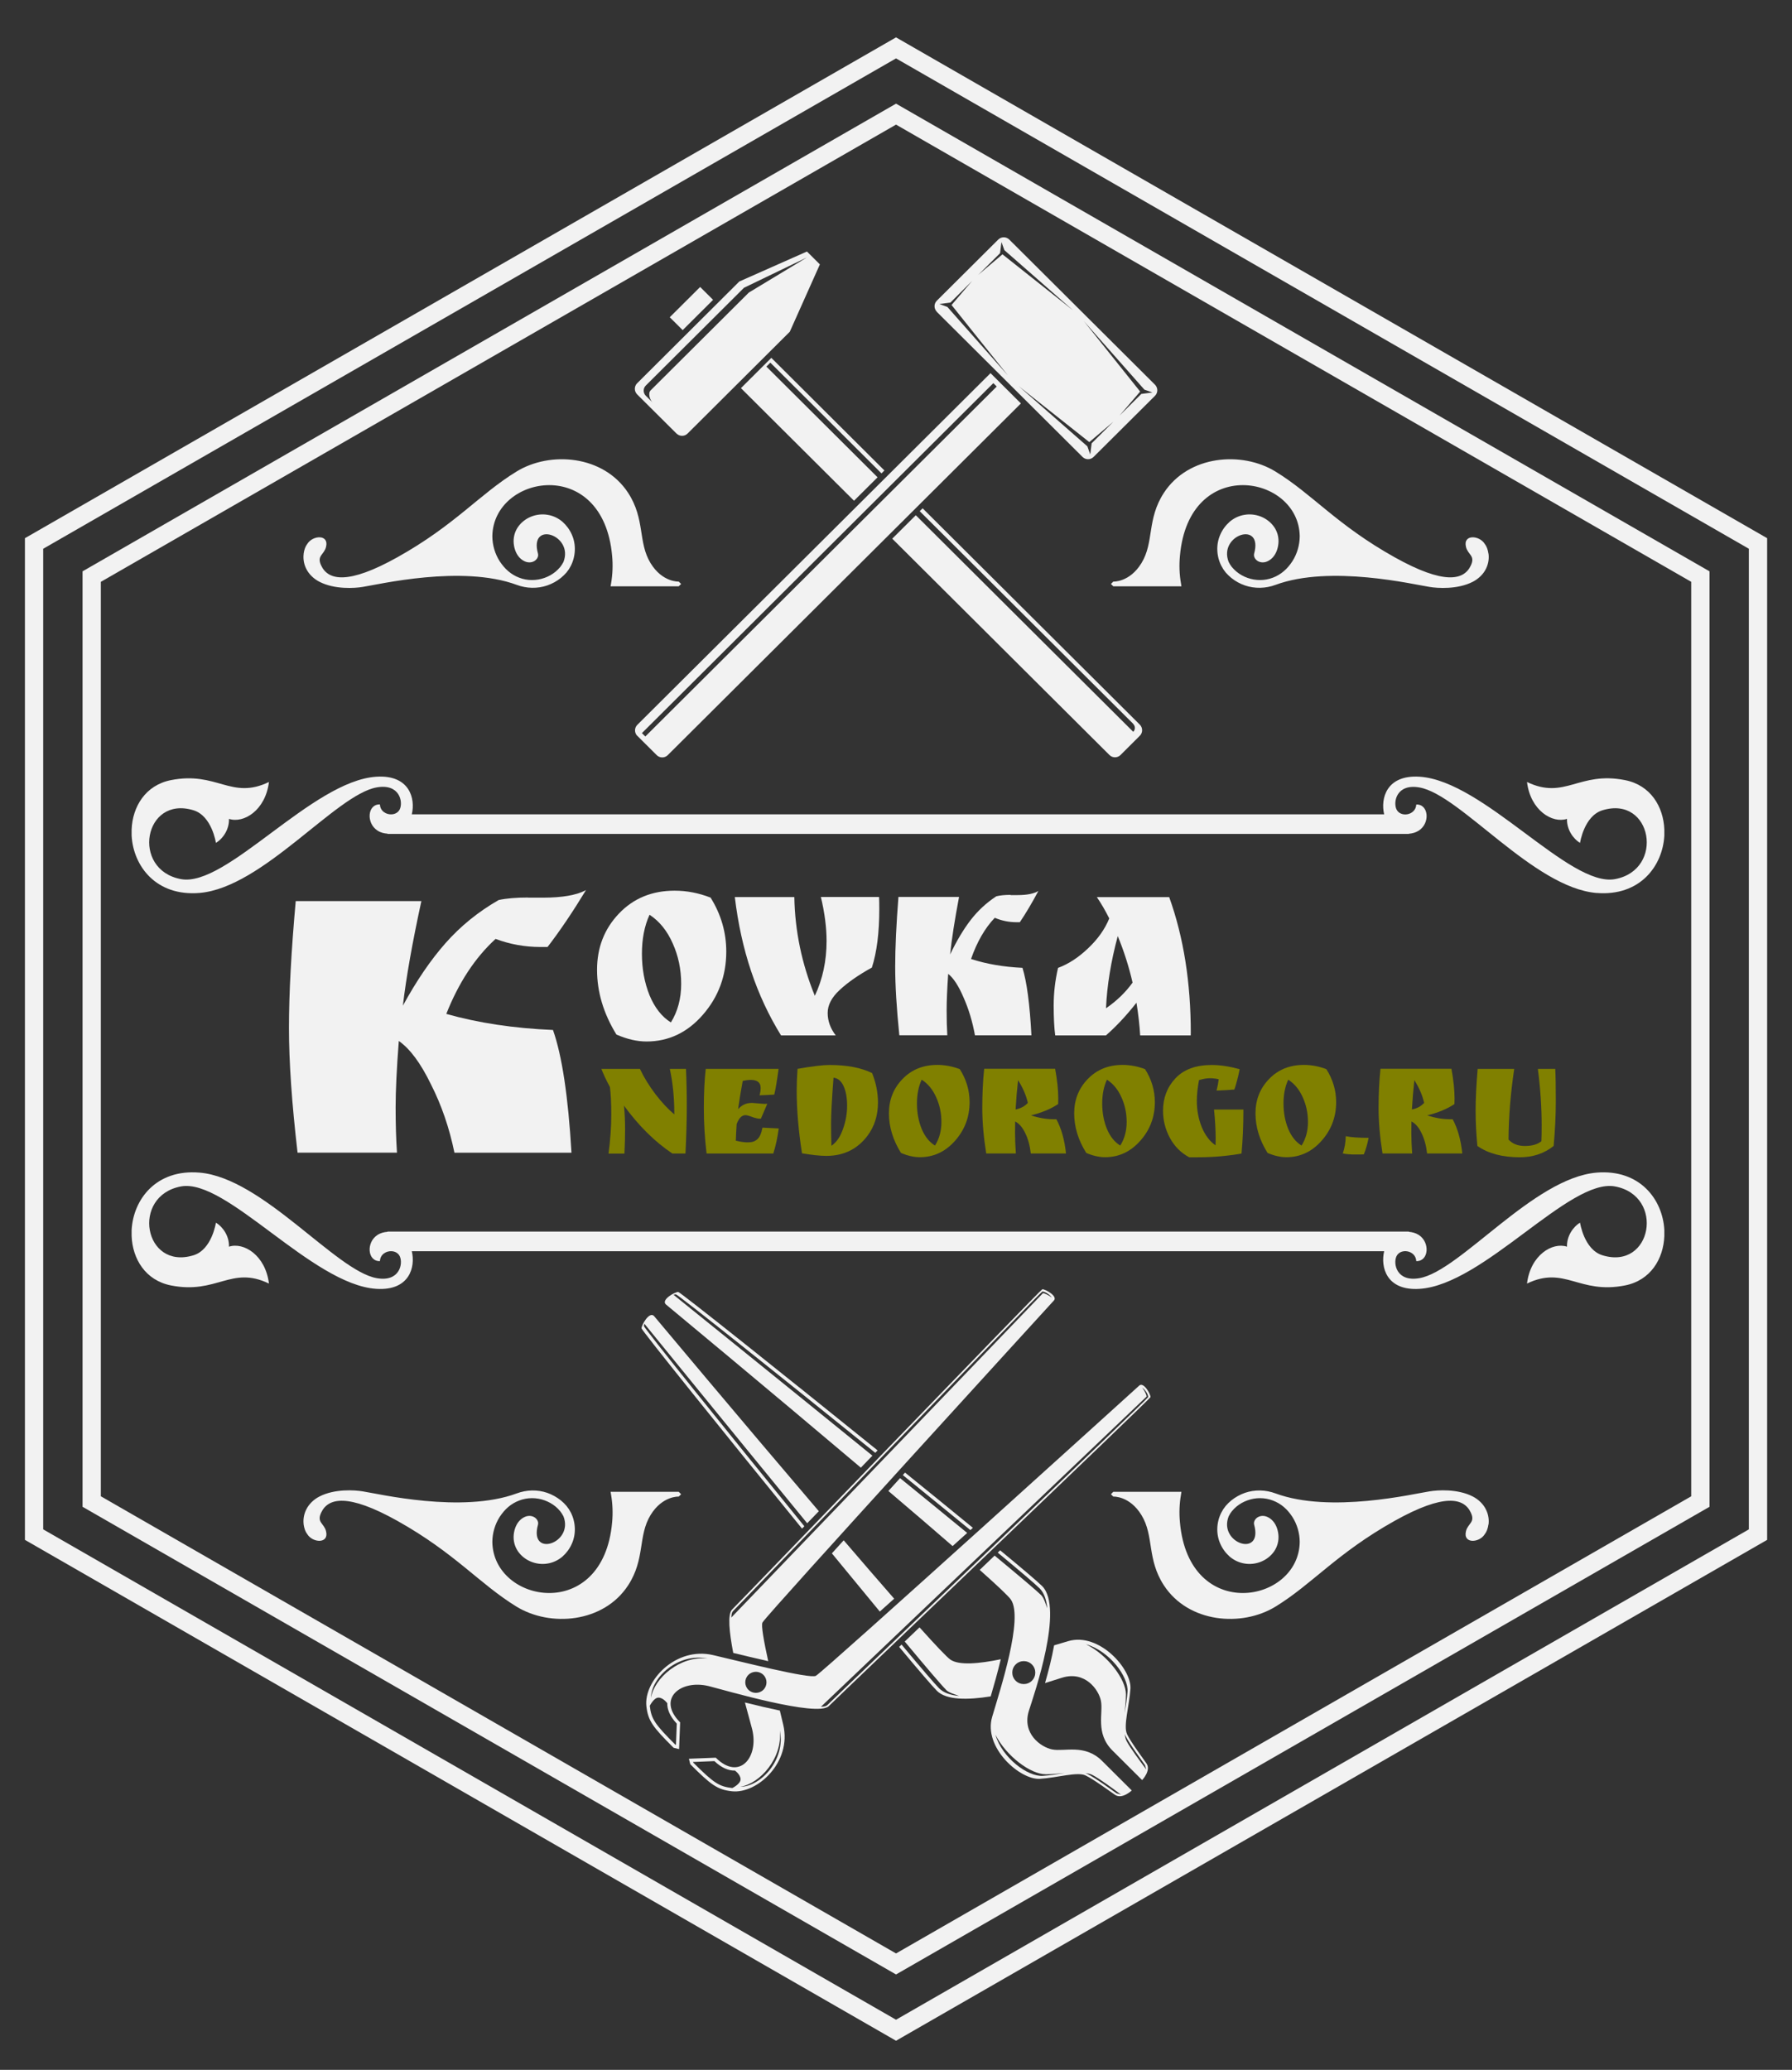<?xml version="1.0" encoding="UTF-8" standalone="no"?>
<svg
   xmlns:dc="http://purl.org/dc/elements/1.1/"
   xmlns:cc="http://creativecommons.org/ns#"
   xmlns:rdf="http://www.w3.org/1999/02/22-rdf-syntax-ns#"
   xmlns:svg="http://www.w3.org/2000/svg"
   xmlns="http://www.w3.org/2000/svg"
   width="28.827mm"
   height="33.287mm"
   viewBox="0 0 28.827 33.287"
   version="1.1"
   id="svg3017">
  <rect x="0" y="0" width="28.827" height="33.287" fill="#333333" stroke="none"/>
  <defs
     id="defs3011" />
  <g
     transform="translate(-67.229,-56.595)"
     id="layer1">
    <g
       id="text2847"
       style="font-style:normal;font-variant:normal;font-weight:normal;font-stretch:normal;font-size:3.948px;line-height:1.25;font-family:'Ruslan Display';-inkscape-font-specification:'Ruslan Display, Normal';font-variant-ligatures:normal;font-variant-caps:normal;font-variant-numeric:normal;font-feature-settings:normal;text-align:start;letter-spacing:0px;word-spacing:0px;writing-mode:lr-tb;text-anchor:start;fill:#f2f2f2;fill-opacity:1;stroke:none;stroke-width:0.37"
       transform="scale(0.888,1.127)"
       aria-label="OVKA">
      <path
         id="path5439"
         style="font-style:normal;font-variant:normal;font-weight:normal;font-stretch:normal;font-size:3.948px;font-family:'Ruslan Display';-inkscape-font-specification:'Ruslan Display, Normal';font-variant-ligatures:normal;font-variant-caps:normal;font-variant-numeric:normal;font-feature-settings:normal;text-align:start;writing-mode:lr-tb;text-anchor:start;fill:#f2f2f2;stroke-width:0.37"
         d="m 86.875,64.98 q -0.351,-0.45 -0.351,-0.924 0,-0.474 0.395,-0.801 0.395,-0.328 1.011,-0.328 0.328,0 0.651,0.099 0.284,0.359 0.284,0.77 0,0.517 -0.422,0.9 -0.422,0.383 -1.023,0.383 -0.257,0 -0.545,-0.099 z m 0.6,-1.709 q -0.138,0.237 -0.138,0.557 0,0.32 0.138,0.592 0.142,0.268 0.387,0.387 0.186,-0.237 0.186,-0.549 0,-0.312 -0.154,-0.58 -0.15,-0.268 -0.418,-0.407 z" />
      <path
         id="path5441"
         style="font-style:normal;font-variant:normal;font-weight:normal;font-stretch:normal;font-size:3.948px;font-family:'Ruslan Display';-inkscape-font-specification:'Ruslan Display, Normal';font-variant-ligatures:normal;font-variant-caps:normal;font-variant-numeric:normal;font-feature-settings:normal;text-align:start;writing-mode:lr-tb;text-anchor:start;fill:#f2f2f2;stroke-width:0.37"
         d="m 90.682,63.645 q 0,-0.288 -0.103,-0.628 h 1.054 q 0.004,0.059 0.004,0.174 0,0.505 -0.134,0.833 -0.363,0.158 -0.584,0.32 -0.217,0.158 -0.217,0.328 0,0.17 0.146,0.32 H 89.857 q -0.667,-0.849 -0.837,-1.974 h 1.078 q 0.016,0.722 0.371,1.409 0.213,-0.355 0.213,-0.782 z" />
      <path
         id="path5443"
         style="font-style:normal;font-variant:normal;font-weight:normal;font-stretch:normal;font-size:3.948px;font-family:'Ruslan Display';-inkscape-font-specification:'Ruslan Display, Normal';font-variant-ligatures:normal;font-variant-caps:normal;font-variant-numeric:normal;font-feature-settings:normal;text-align:start;writing-mode:lr-tb;text-anchor:start;fill:#f2f2f2;stroke-width:0.37"
         d="m 94.014,62.99 h 0.13 q 0.253,0 0.375,-0.059 -0.174,0.257 -0.336,0.446 h -0.063 q -0.201,0 -0.391,-0.063 -0.268,0.221 -0.43,0.588 0.418,0.107 0.932,0.126 0.118,0.3 0.162,0.963 h -1.023 q -0.067,-0.292 -0.205,-0.537 -0.134,-0.249 -0.28,-0.34 -0.028,0.324 -0.028,0.521 0,0.197 0.012,0.355 h -0.869 q -0.075,-0.58 -0.075,-0.979 0,-0.403 0.059,-0.995 h 1.098 q -0.118,0.49 -0.162,0.821 0.178,-0.292 0.371,-0.49 0.197,-0.201 0.466,-0.34 0.103,-0.02 0.257,-0.02 z" />
      <path
         id="path5445"
         style="font-style:normal;font-variant:normal;font-weight:normal;font-stretch:normal;font-size:3.948px;font-family:'Ruslan Display';-inkscape-font-specification:'Ruslan Display, Normal';font-variant-ligatures:normal;font-variant-caps:normal;font-variant-numeric:normal;font-feature-settings:normal;text-align:start;writing-mode:lr-tb;text-anchor:start;fill:#f2f2f2;stroke-width:0.37"
         d="m 97.279,64.96 v 0.032 h -0.916 q -0.016,-0.217 -0.067,-0.466 -0.276,0.276 -0.553,0.466 H 94.824 q -0.028,-0.162 -0.028,-0.426 0,-0.268 0.079,-0.537 0.284,-0.083 0.545,-0.28 0.265,-0.197 0.383,-0.426 -0.111,-0.174 -0.225,-0.304 h 1.311 q 0.391,0.857 0.391,1.942 z m -1.054,-0.722 q -0.099,-0.34 -0.268,-0.663 -0.186,0.545 -0.213,1.03 0.292,-0.158 0.482,-0.367 z" />
    </g>
    <g
       id="text2847-2"
       style="font-style:normal;font-variant:normal;font-weight:normal;font-stretch:normal;font-size:2.44px;line-height:1.25;font-family:'Ruslan Display';-inkscape-font-specification:'Ruslan Display, Normal';font-variant-ligatures:normal;font-variant-caps:normal;font-variant-numeric:normal;font-feature-settings:normal;text-align:start;letter-spacing:0px;word-spacing:0px;writing-mode:lr-tb;text-anchor:start;fill:#808000;fill-opacity:1;stroke:none;stroke-width:0.305"
       transform="scale(0.896,1.116)"
       aria-label="NEDOROGO.RU">
      <path
         id="path5448"
         style="font-style:normal;font-variant:normal;font-weight:normal;font-stretch:normal;font-size:2.44px;font-family:'Ruslan Display';-inkscape-font-specification:'Ruslan Display, Normal';font-variant-ligatures:normal;font-variant-caps:normal;font-variant-numeric:normal;font-feature-settings:normal;text-align:start;writing-mode:lr-tb;text-anchor:start;fill:#808000;stroke-width:0.305"
         d="m 87.348,66.115 q 0.015,0.256 0.015,0.542 0,0.283 -0.024,0.678 H 87.104 q -0.473,-0.254 -0.869,-0.69 0.02,0.163 0.02,0.337 0,0.171 -0.012,0.354 h -0.285 q 0.049,-0.3 0.049,-0.554 0,-0.256 -0.024,-0.405 -0.098,-0.146 -0.154,-0.261 h 0.693 q 0.102,0.176 0.278,0.364 0.178,0.185 0.339,0.29 0,-0.356 -0.081,-0.654 z" />
      <path
         id="path5450"
         style="font-style:normal;font-variant:normal;font-weight:normal;font-stretch:normal;font-size:2.44px;font-family:'Ruslan Display';-inkscape-font-specification:'Ruslan Display, Normal';font-variant-ligatures:normal;font-variant-caps:normal;font-variant-numeric:normal;font-feature-settings:normal;text-align:start;writing-mode:lr-tb;text-anchor:start;fill:#808000;stroke-width:0.305"
         d="m 88.528,66.605 0.229,0.015 q 0.034,0 0.051,-0.002 l -0.115,0.215 h -0.022 q -0.046,0 -0.132,-0.024 -0.085,-0.027 -0.122,-0.027 -0.1,0 -0.159,0.129 -0.01,0.12 -0.015,0.239 0.127,0.024 0.2,0.024 h 0.022 q 0.105,0 0.166,-0.046 0.063,-0.046 0.09,-0.166 l 0.293,0.012 q -0.037,0.21 -0.098,0.361 h -1.198 q -0.049,-0.329 -0.049,-0.654 0,-0.325 0.034,-0.566 h 1.308 q -0.044,0.264 -0.078,0.371 -0.144,0.007 -0.264,0.01 0.02,-0.056 0.02,-0.105 0,-0.117 -0.176,-0.117 -0.066,0 -0.146,0.015 -0.054,0.232 -0.083,0.407 0.098,-0.09 0.242,-0.09 z" />
      <path
         id="path5452"
         style="font-style:normal;font-variant:normal;font-weight:normal;font-stretch:normal;font-size:2.44px;font-family:'Ruslan Display';-inkscape-font-specification:'Ruslan Display, Normal';font-variant-ligatures:normal;font-variant-caps:normal;font-variant-numeric:normal;font-feature-settings:normal;text-align:start;writing-mode:lr-tb;text-anchor:start;fill:#808000;stroke-width:0.305"
         d="m 89.924,66.059 q 0.471,0 0.766,0.117 0.105,0.21 0.105,0.425 0,0.276 -0.188,0.478 -0.273,0.29 -0.739,0.29 -0.161,0 -0.437,-0.037 -0.095,-0.49 -0.095,-0.905 0,-0.144 0.015,-0.312 0.393,-0.056 0.573,-0.056 z m 0.073,0.183 q -0.044,0.459 -0.044,0.659 0,0.198 0.007,0.322 0.132,-0.071 0.205,-0.237 0.076,-0.168 0.076,-0.339 0,-0.173 -0.063,-0.283 -0.061,-0.11 -0.181,-0.122 z" />
      <path
         id="path5454"
         style="font-style:normal;font-variant:normal;font-weight:normal;font-stretch:normal;font-size:2.44px;font-family:'Ruslan Display';-inkscape-font-specification:'Ruslan Display, Normal';font-variant-ligatures:normal;font-variant-caps:normal;font-variant-numeric:normal;font-feature-settings:normal;text-align:start;writing-mode:lr-tb;text-anchor:start;fill:#808000;stroke-width:0.305"
         d="m 91.209,67.327 q -0.217,-0.278 -0.217,-0.571 0,-0.293 0.244,-0.495 0.244,-0.203 0.625,-0.203 0.203,0 0.403,0.061 0.176,0.222 0.176,0.476 0,0.32 -0.261,0.556 -0.261,0.237 -0.632,0.237 -0.159,0 -0.337,-0.061 z m 0.371,-1.056 q -0.085,0.146 -0.085,0.344 0,0.198 0.085,0.366 0.088,0.166 0.239,0.239 0.115,-0.146 0.115,-0.339 0,-0.193 -0.095,-0.359 -0.093,-0.166 -0.259,-0.251 z" />
      <path
         id="path5456"
         style="font-style:normal;font-variant:normal;font-weight:normal;font-stretch:normal;font-size:2.44px;font-family:'Ruslan Display';-inkscape-font-specification:'Ruslan Display, Normal';font-variant-ligatures:normal;font-variant-caps:normal;font-variant-numeric:normal;font-feature-settings:normal;text-align:start;writing-mode:lr-tb;text-anchor:start;fill:#808000;stroke-width:0.305"
         d="m 94.032,66.539 -0.002,0.083 q -0.195,0.105 -0.488,0.163 0.21,0.056 0.405,0.056 h 0.051 q 0.134,0.198 0.173,0.493 h -0.632 q -0.024,-0.171 -0.1,-0.293 -0.073,-0.124 -0.181,-0.168 -0.002,0.041 -0.002,0.166 0,0.124 0.015,0.295 h -0.532 q -0.071,-0.354 -0.071,-0.656 0,-0.305 0.034,-0.564 h 1.274 q 0.056,0.246 0.056,0.425 z M 93.31,66.278 q -0.029,0.215 -0.044,0.422 0.134,-0.02 0.22,-0.095 -0.046,-0.163 -0.176,-0.327 z" />
      <path
         id="path5458"
         style="font-style:normal;font-variant:normal;font-weight:normal;font-stretch:normal;font-size:2.44px;font-family:'Ruslan Display';-inkscape-font-specification:'Ruslan Display, Normal';font-variant-ligatures:normal;font-variant-caps:normal;font-variant-numeric:normal;font-feature-settings:normal;text-align:start;writing-mode:lr-tb;text-anchor:start;fill:#808000;stroke-width:0.305"
         d="m 94.535,67.327 q -0.217,-0.278 -0.217,-0.571 0,-0.293 0.244,-0.495 0.244,-0.203 0.625,-0.203 0.203,0 0.403,0.061 0.176,0.222 0.176,0.476 0,0.32 -0.261,0.556 -0.261,0.237 -0.632,0.237 -0.159,0 -0.337,-0.061 z M 94.906,66.271 q -0.085,0.146 -0.085,0.344 0,0.198 0.085,0.366 0.088,0.166 0.239,0.239 0.115,-0.146 0.115,-0.339 0,-0.193 -0.095,-0.359 -0.093,-0.166 -0.259,-0.251 z" />
      <path
         id="path5460"
         style="font-style:normal;font-variant:normal;font-weight:normal;font-stretch:normal;font-size:2.44px;font-family:'Ruslan Display';-inkscape-font-specification:'Ruslan Display, Normal';font-variant-ligatures:normal;font-variant-caps:normal;font-variant-numeric:normal;font-feature-settings:normal;text-align:start;writing-mode:lr-tb;text-anchor:start;fill:#808000;stroke-width:0.305"
         d="m 96.856,67.215 0.002,-0.102 q 0,-0.173 -0.029,-0.412 h 0.527 q 0,0.346 -0.034,0.634 -0.378,0.054 -0.783,0.054 h -0.156 q -0.222,-0.095 -0.346,-0.278 -0.124,-0.185 -0.124,-0.393 0,-0.276 0.222,-0.466 0.224,-0.193 0.654,-0.193 0.224,0 0.5,0.061 -0.041,0.166 -0.095,0.293 -0.149,0.01 -0.32,0.015 0.027,-0.083 0.039,-0.163 -0.078,-0.015 -0.161,-0.015 -0.081,0 -0.193,0.027 -0.039,0.166 -0.039,0.3 0,0.203 0.09,0.381 0.093,0.176 0.246,0.259 z" />
      <path
         id="path5462"
         style="font-style:normal;font-variant:normal;font-weight:normal;font-stretch:normal;font-size:2.44px;font-family:'Ruslan Display';-inkscape-font-specification:'Ruslan Display, Normal';font-variant-ligatures:normal;font-variant-caps:normal;font-variant-numeric:normal;font-feature-settings:normal;text-align:start;writing-mode:lr-tb;text-anchor:start;fill:#808000;stroke-width:0.305"
         d="m 97.79,67.327 q -0.217,-0.278 -0.217,-0.571 0,-0.293 0.244,-0.495 0.244,-0.203 0.625,-0.203 0.203,0 0.403,0.061 0.176,0.222 0.176,0.476 0,0.32 -0.261,0.556 -0.261,0.237 -0.632,0.237 -0.159,0 -0.337,-0.061 z m 0.371,-1.056 q -0.085,0.146 -0.085,0.344 0,0.198 0.085,0.366 0.088,0.166 0.239,0.239 0.115,-0.146 0.115,-0.339 0,-0.193 -0.095,-0.359 -0.093,-0.166 -0.259,-0.251 z" />
      <path
         id="path5464"
         style="font-style:normal;font-variant:normal;font-weight:normal;font-stretch:normal;font-size:2.44px;font-family:'Ruslan Display';-inkscape-font-specification:'Ruslan Display, Normal';font-variant-ligatures:normal;font-variant-caps:normal;font-variant-numeric:normal;font-feature-settings:normal;text-align:start;writing-mode:lr-tb;text-anchor:start;fill:#808000;stroke-width:0.305"
         d="m 99.518,67.347 q -0.027,0.002 -0.156,0.002 -0.127,0 -0.222,-0.015 0.049,-0.112 0.054,-0.249 0.139,0.024 0.41,0.024 -0.034,0.137 -0.085,0.237 z" />
      <path
         id="path5466"
         style="font-style:normal;font-variant:normal;font-weight:normal;font-stretch:normal;font-size:2.44px;font-family:'Ruslan Display';-inkscape-font-specification:'Ruslan Display, Normal';font-variant-ligatures:normal;font-variant-caps:normal;font-variant-numeric:normal;font-feature-settings:normal;text-align:start;writing-mode:lr-tb;text-anchor:start;fill:#808000;stroke-width:0.305"
         d="m 101.147,66.539 -0.002,0.083 q -0.195,0.105 -0.488,0.163 0.21,0.056 0.405,0.056 h 0.051 q 0.134,0.198 0.173,0.493 h -0.632 q -0.024,-0.171 -0.1,-0.293 -0.073,-0.124 -0.181,-0.168 -0.002,0.041 -0.002,0.166 0,0.124 0.015,0.295 h -0.532 q -0.071,-0.354 -0.071,-0.656 0,-0.305 0.034,-0.564 h 1.274 q 0.056,0.246 0.056,0.425 z m -0.722,-0.261 q -0.029,0.215 -0.044,0.422 0.134,-0.02 0.22,-0.095 -0.046,-0.163 -0.176,-0.327 z" />
      <path
         id="path5468"
         style="font-style:normal;font-variant:normal;font-weight:normal;font-stretch:normal;font-size:2.44px;font-family:'Ruslan Display';-inkscape-font-specification:'Ruslan Display, Normal';font-variant-ligatures:normal;font-variant-caps:normal;font-variant-numeric:normal;font-feature-settings:normal;text-align:start;writing-mode:lr-tb;text-anchor:start;fill:#808000;stroke-width:0.305"
         d="m 102.955,66.115 q 0.01,0.159 0.01,0.464 0,0.303 -0.039,0.647 -0.254,0.163 -0.608,0.163 -0.471,0 -0.761,-0.163 -0.032,-0.264 -0.032,-0.51 0,-0.249 0.037,-0.6 h 0.656 q -0.098,0.529 -0.102,1.017 0.102,0.093 0.295,0.093 0.193,0 0.295,-0.068 0.005,-0.081 0.005,-0.232 0,-0.386 -0.068,-0.81 z" />
    </g>
    <g
       id="text2847-1"
       style="font-style:normal;font-variant:normal;font-weight:normal;font-stretch:normal;font-size:7.669px;line-height:1.25;font-family:'Ruslan Display';-inkscape-font-specification:'Ruslan Display, Normal';font-variant-ligatures:normal;font-variant-caps:normal;font-variant-numeric:normal;font-feature-settings:normal;text-align:start;letter-spacing:0px;word-spacing:0px;writing-mode:lr-tb;text-anchor:start;fill:#f2f2f2;fill-opacity:1;stroke:none;stroke-width:0.411"
       transform="scale(0.948,1.055)"
       aria-label="K">
      <path
         id="path5436"
         style="font-style:normal;font-variant:normal;font-weight:normal;font-stretch:normal;font-size:7.669px;font-family:'Ruslan Display';-inkscape-font-specification:'Ruslan Display, Normal';font-variant-ligatures:normal;font-variant-caps:normal;font-variant-numeric:normal;font-feature-settings:normal;text-align:start;writing-mode:lr-tb;text-anchor:start;fill:#f2f2f2;stroke-width:0.411"
         d="m 79.878,67.328 h 0.253 q 0.491,0 0.729,-0.115 -0.337,0.499 -0.652,0.867 h -0.123 q -0.391,0 -0.759,-0.123 -0.522,0.429 -0.836,1.143 0.813,0.207 1.81,0.245 0.23,0.583 0.314,1.871 h -1.986 q -0.13,-0.568 -0.399,-1.043 -0.261,-0.483 -0.545,-0.66 -0.054,0.629 -0.054,1.012 0,0.383 0.023,0.69 h -1.687 q -0.146,-1.127 -0.146,-1.902 0,-0.782 0.115,-1.933 h 2.132 q -0.23,0.951 -0.314,1.595 0.345,-0.568 0.721,-0.951 0.383,-0.391 0.905,-0.66 0.199,-0.038 0.499,-0.038 z" />
    </g>
    <path
       id="path2622"
       style="fill:#f2f2f2;fill-opacity:1;fill-rule:nonzero;stroke:none;stroke-width:0.034"
       d="m 83.442,62.632 -0.973,-1.101 -0.13,-0.047 0.179,-0.023 0.35,-0.349 -0.332,0.388 z m 1.279,1.141 -1.106,-0.969 1.137,0.901 0.389,-0.33 -0.351,0.349 -0.023,0.179 z m -1.756,-2.757 0.351,-0.349 0.023,-0.179 0.047,0.13 1.106,0.969 -1.137,-0.902 z m 2.273,2.263 0.332,-0.387 -0.905,-1.132 0.973,1.101 0.13,0.046 -0.179,0.023 z m -2.94,-1.67 2.345,2.334 c 0.049,0.049 0.129,0.049 0.178,0 l 0.988,-0.983 c 0.049,-0.049 0.049,-0.128 0,-0.178 l -2.344,-2.334 c -0.049,-0.049 -0.129,-0.049 -0.178,0 l -0.988,0.983 c -0.049,0.049 -0.049,0.128 0,0.177" />
    <path
       id="path2624"
       style="fill:#f2f2f2;fill-opacity:1;fill-rule:nonzero;stroke:none;stroke-width:0.034"
       d="m 77.555,68.385 5.653,-5.628 0.055,0.054 -5.653,5.628 z m -0.073,0.044 0.311,0.31 c 0.049,0.049 0.129,0.049 0.178,0 l 5.681,-5.656 -0.489,-0.487 -5.682,5.656 c -0.049,0.049 -0.049,0.128 0,0.178" />
    <path
       id="path2626"
       style="fill:#f2f2f2;fill-opacity:1;fill-rule:nonzero;stroke:none;stroke-width:0.034"
       d="m 77.618,62.795 1.579,-1.572 1.013,-0.488 -0.935,0.565 -1.579,1.572 c -0.046,0.046 -0.015,0.15 0.03,0.195 l -0.108,-0.107 c -0.046,-0.046 -0.046,-0.12 0,-0.165 z m 0.494,0.772 c 0.049,0.049 0.129,0.049 0.178,0 l 1.644,-1.637 0.484,-1.083 -0.208,-0.207 -1.088,0.482 -1.644,1.637 c -0.049,0.049 -0.049,0.128 0,0.178 l 0.634,0.631" />
    <path
       id="path2628"
       style="fill:#f2f2f2;fill-opacity:1;fill-rule:nonzero;stroke:none;stroke-width:0.034"
       d="m 78.7,61.417 -0.208,-0.207 -0.489,0.487 0.208,0.207 0.489,-0.487" />
    <path
       id="path2630"
       style="fill:#f2f2f2;fill-opacity:1;fill-rule:nonzero;stroke:none;stroke-width:0.034"
       d="m 79.558,62.49 0.063,-0.063 1.788,1.781 0.047,-0.047 -1.819,-1.811 -0.489,0.487 1.819,1.811 0.379,-0.377 -1.788,-1.78" />
    <path
       id="path2632"
       style="fill:#f2f2f2;fill-opacity:1;fill-rule:nonzero;stroke:none;stroke-width:0.034"
       d="m 85.459,68.238 c 0.035,0.035 0.035,0.091 0,0.126 l -3.498,-3.483 -0.379,0.377 3.494,3.479 c 0.049,0.049 0.129,0.049 0.178,0 l 0.311,-0.31 c 0.049,-0.049 0.049,-0.128 0,-0.178 l -3.494,-3.479 -0.047,0.046 3.435,3.42" />
    <path
       id="path2634"
       style="fill:#f2f2f2;fill-opacity:1;fill-rule:nonzero;stroke:none;stroke-width:0.034"
       d="m 79.142,85.209 c 0,-0.076 -0.091,-0.14 -0.091,-0.14 -0.097,0.003 -0.21,-0.039 -0.33,-0.152 l -0.343,0.014 0.003,0.01 c 0.333,0.332 0.417,0.385 0.628,0.409 0,0 0.133,-0.064 0.133,-0.14 z m -0.004,0.121 c 0.332,-0.004 0.732,-0.437 0.636,-0.907 0.047,0.444 -0.317,0.855 -0.636,0.907 z m 0.074,-1.356 c 0.215,0.054 0.401,0.097 0.562,0.13 0.022,0.089 0.041,0.168 0.055,0.23 0.141,0.602 -0.42,1.113 -0.826,1.068 -0.236,-0.026 -0.336,-0.102 -0.67,-0.435 l -0.022,-0.088 0.432,-0.017 c 0.379,0.378 0.698,-0.005 0.585,-0.459 -0.017,-0.068 -0.062,-0.228 -0.116,-0.429" />
    <path
       id="path2636"
       style="fill:#f2f2f2;fill-opacity:1;fill-rule:nonzero;stroke:none;stroke-width:0.034"
       d="m 84.006,77.392 c 0.026,-3.33e-4 0.095,0.033 0.143,0.07 -0.04,-0.057 -0.117,-0.097 -0.152,-0.097 -0.025,0 -4.795,4.96 -4.972,5.135 -0.024,0.024 -0.027,0.044 -0.032,0.108 z m -4.419,5.918 c -0.205,-0.047 -0.412,-0.096 -0.563,-0.133 -0.064,-0.334 -0.093,-0.622 -0.019,-0.697 0.177,-0.176 4.966,-5.152 4.992,-5.152 0.051,0 0.254,0.114 0.184,0.183 0,0 -4.587,5.018 -4.686,5.176 -0.026,0.041 0.023,0.308 0.092,0.623" />
    <path
       id="path2638"
       style="fill:#f2f2f2;fill-opacity:1;fill-rule:nonzero;stroke:none;stroke-width:0.034"
       d="m 77.682,84.028 c 0.023,0.209 0.078,0.293 0.411,0.625 l 0.01,0.002 0.013,-0.341 c -0.114,-0.12 -0.155,-0.232 -0.153,-0.328 0,0 -0.065,-0.09 -0.141,-0.09 -0.076,0 -0.141,0.133 -0.141,0.133 z M 78.612,83.267 c -0.472,-0.096 -0.907,0.302 -0.911,0.632 0.052,-0.317 0.465,-0.679 0.911,-0.632 z m 0.897,0.503 c 0.067,-0.066 0.067,-0.174 0,-0.24 -0.067,-0.066 -0.174,-0.066 -0.241,0 -0.067,0.066 -0.067,0.174 0,0.24 0.067,0.066 0.174,0.066 0.241,0 z m 0.925,0.274 c 0.064,-0.005 0.084,-0.008 0.108,-0.032 0.176,-0.176 5.158,-4.925 5.158,-4.95 0,-0.035 -0.04,-0.112 -0.097,-0.151 0.038,0.048 0.071,0.117 0.071,0.143 z m 5.303,-4.981 c 0,0.025 -4.999,4.794 -5.175,4.969 -0.184,0.184 -1.682,-0.259 -1.931,-0.321 -0.455,-0.112 -0.84,0.205 -0.461,0.583 l -0.017,0.43 -0.089,-0.022 c -0.334,-0.333 -0.41,-0.432 -0.437,-0.668 -0.045,-0.404 0.468,-0.963 1.073,-0.822 0.411,0.095 1.564,0.389 1.654,0.333 0.158,-0.098 5.199,-4.665 5.199,-4.665 0.07,-0.07 0.184,0.132 0.184,0.183" />
    <path
       id="path2640"
       style="fill:#f2f2f2;fill-opacity:1;fill-rule:nonzero;stroke:none;stroke-width:0.034"
       d="m 85.351,84.592 c -0.015,-0.03 -0.024,-0.069 -0.028,-0.113 l 0.01,0.028 c 0.062,0.13 0.277,0.417 0.315,0.474 l 0.02,0.07 c -0.088,-0.118 -0.258,-0.345 -0.317,-0.458 z m -0.648,-1.553 c 0.37,0.107 0.68,0.515 0.664,0.761 -0.008,0.113 -0.029,0.234 -0.047,0.347 0.01,-0.1 0.021,-0.205 0.021,-0.304 0.002,-0.235 -0.288,-0.628 -0.638,-0.803 z m 0.656,1.443 c -0.062,-0.13 0.036,-0.453 0.055,-0.728 0.021,-0.319 -0.504,-0.911 -0.999,-0.767 -0.063,0.018 -0.141,0.042 -0.229,0.068 -0.036,0.199 -0.088,0.406 -0.146,0.607 0.123,-0.038 0.22,-0.07 0.272,-0.086 0.372,-0.116 0.591,0.192 0.627,0.371 0.04,0.197 -0.094,0.522 0.186,0.8 0.069,0.069 0.477,0.475 0.477,0.475 0,0 0.147,-0.153 0.071,-0.266 -0.038,-0.057 -0.253,-0.343 -0.315,-0.474" />
    <path
       id="path2642"
       style="fill:#f2f2f2;fill-opacity:1;fill-rule:nonzero;stroke:none;stroke-width:0.034"
       d="m 82.788,81.248 c -0.325,-0.267 -0.694,-0.568 -1.08,-0.882 -0.063,0.069 -0.126,0.138 -0.188,0.207 0.376,0.32 0.731,0.623 1.033,0.886 0.078,-0.07 0.156,-0.14 0.234,-0.211" />
    <path
       id="path2644"
       style="fill:#f2f2f2;fill-opacity:1;fill-rule:nonzero;stroke:none;stroke-width:0.034"
       d="m 78.064,77.417 0.037,-0.007 c 0.03,0 1.669,1.306 3.208,2.549 l 0.037,-0.039 c -1.539,-1.243 -3.177,-2.548 -3.207,-2.548 -0.055,0 -0.276,0.124 -0.2,0.199 0,0 1.64,1.36 3.138,2.627 0.063,-0.065 0.126,-0.13 0.186,-0.193 -1.557,-1.265 -3.2,-2.588 -3.2,-2.588" />
    <path
       id="path2646"
       style="fill:#f2f2f2;fill-opacity:1;fill-rule:nonzero;stroke:none;stroke-width:0.034"
       d="m 82.839,81.202 0.04,-0.037 c -0.325,-0.267 -0.699,-0.571 -1.091,-0.888 l -0.036,0.04 c 0.39,0.316 0.762,0.619 1.087,0.885" />
    <path
       id="path2648"
       style="fill:#f2f2f2;fill-opacity:1;fill-rule:nonzero;stroke:none;stroke-width:0.034"
       d="m 83.829,83.624 c -0.072,0.072 -0.19,0.072 -0.262,0 -0.072,-0.072 -0.072,-0.189 0,-0.261 0.072,-0.072 0.19,-0.072 0.262,0 0.072,0.072 0.072,0.189 0,0.261 z m 0.219,1.505 c 0.1,-7.68e-4 0.205,-0.011 0.306,-0.021 -0.113,0.018 -0.235,0.039 -0.348,0.046 -0.247,0.017 -0.657,-0.292 -0.764,-0.661 0.177,0.349 0.571,0.637 0.807,0.635 z m 0.753,0.01 c 0.115,0.059 0.342,0.228 0.46,0.316 l -0.07,-0.02 c -0.057,-0.038 -0.345,-0.252 -0.476,-0.314 l -0.028,-0.01 c 0.045,0.004 0.084,0.012 0.114,0.028 z m -0.847,-2.999 c 0.071,0.071 0.108,0.183 0.122,0.319 -0.022,-0.051 -0.049,-0.163 -0.099,-0.212 -0.071,-0.07 -0.349,-0.305 -0.748,-0.635 -0.078,0.074 -0.157,0.151 -0.24,0.23 0.279,0.248 0.463,0.421 0.502,0.478 0.205,0.299 -0.173,1.449 -0.302,1.887 -0.145,0.493 0.45,1.016 0.77,0.995 0.277,-0.018 0.601,-0.117 0.732,-0.055 0.131,0.062 0.419,0.276 0.476,0.313 0.114,0.076 0.268,-0.071 0.268,-0.071 0,0 -0.408,-0.407 -0.477,-0.475 -0.279,-0.278 -0.605,-0.145 -0.804,-0.185 -0.18,-0.036 -0.49,-0.254 -0.373,-0.624 0.084,-0.264 0.567,-1.65 0.212,-2.003 -0.071,-0.071 -0.319,-0.281 -0.675,-0.575 l -0.039,0.037 c 0.356,0.295 0.604,0.505 0.675,0.576" />
    <path
       id="path2652"
       style="fill:#f2f2f2;fill-opacity:1;fill-rule:nonzero;stroke:none;stroke-width:0.034"
       d="m 81.613,82.305 c -0.244,-0.279 -0.521,-0.599 -0.812,-0.939 -0.065,0.072 -0.128,0.142 -0.19,0.21 0.272,0.331 0.534,0.649 0.771,0.936 0.074,-0.067 0.152,-0.136 0.231,-0.207" />
    <path
       id="path2654"
       style="fill:#f2f2f2;fill-opacity:1;fill-rule:nonzero;stroke:none;stroke-width:0.034"
       d="m 80.168,81.14 c -1.255,-1.54 -2.581,-3.189 -2.581,-3.22 l 0.008,-0.037 c 0,0 1.343,1.653 2.619,3.209 0.053,-0.055 0.107,-0.111 0.162,-0.168 l 0.025,-0.026 c -1.277,-1.496 -2.652,-3.14 -2.652,-3.14 -0.076,-0.075 -0.2,0.144 -0.2,0.199 0,0.03 1.327,1.681 2.582,3.221 l 0.038,-0.039" />
    <path
       id="path2656"
       style="fill:#f2f2f2;fill-opacity:1;fill-rule:nonzero;stroke:none;stroke-width:0.034"
       d="m 82.446,83.771 c 0.05,0.05 0.162,0.077 0.213,0.099 -0.137,-0.014 -0.25,-0.051 -0.321,-0.122 -0.073,-0.073 -0.296,-0.333 -0.606,-0.705 l -0.039,0.037 c 0.311,0.373 0.534,0.633 0.607,0.706 0.153,0.153 0.5,0.149 0.866,0.09 0.049,-0.165 0.11,-0.38 0.162,-0.597 -0.349,0.072 -0.67,0.101 -0.809,0.007 -0.058,-0.04 -0.239,-0.231 -0.498,-0.52 -0.082,0.078 -0.161,0.154 -0.238,0.228 0.345,0.414 0.591,0.703 0.664,0.775" />
    <path
       id="path2658"
       style="fill:#f2f2f2;fill-opacity:1;fill-rule:nonzero;stroke:none;stroke-width:0.034"
       d="m 91.173,65.5 c -0.01,-0.069 -0.031,-0.122 -0.059,-0.157 -0.086,-0.142 -0.356,-0.16 -0.302,0.05 0.032,0.125 0.152,0.138 0.078,0.295 -0.11,0.24 -0.428,0.315 -1.228,-0.132 -0.93,-0.52 -1.318,-1.012 -1.914,-1.377 -0.541,-0.333 -1.401,-0.265 -1.797,0.343 -0.276,0.425 -0.154,0.792 -0.36,1.129 -0.191,0.312 -0.453,0.297 -0.453,0.297 l -0.038,0.038 0.038,0.038 h 1.051 0.045 l -0.007,-0.045 v -3.33e-4 c -0.026,-0.145 -0.031,-0.296 -0.017,-0.445 0.144,-1.622 1.914,-1.304 1.927,-0.315 -0.001,0.142 -0.042,0.283 -0.118,0.402 -0.039,0.059 -0.083,0.114 -0.138,0.16 -0.053,0.045 -0.111,0.08 -0.177,0.105 -0.13,0.05 -0.277,0.049 -0.406,0.003 -0.065,-0.023 -0.126,-0.057 -0.179,-0.101 l -0.038,-0.035 -0.036,-0.039 -0.027,-0.038 -0.024,-0.043 c -0.171,-0.437 0.557,-0.672 0.41,-0.136 -0.027,0.098 0.123,0.213 0.273,0.088 0.072,-0.06 0.108,-0.156 0.117,-0.249 0.009,-0.093 -0.015,-0.188 -0.068,-0.265 -0.106,-0.152 -0.296,-0.226 -0.474,-0.197 -0.089,0.014 -0.171,0.052 -0.242,0.112 -0.063,0.056 -0.117,0.128 -0.151,0.207 -0.071,0.158 -0.062,0.346 0.016,0.5 l 0.032,0.056 0.04,0.054 0.042,0.044 0.047,0.042 c 0.066,0.053 0.14,0.094 0.219,0.121 0.159,0.055 0.335,0.05 0.493,-0.009 0.882,-0.326 2.226,-0.005 2.477,0.033 0.13,0.022 0.449,0.043 0.693,-0.081 0.097,-0.049 0.176,-0.128 0.216,-0.213 0.042,-0.085 0.049,-0.171 0.04,-0.239" />
    <path
       id="path2660"
       style="fill:#f2f2f2;fill-opacity:1;fill-rule:nonzero;stroke:none;stroke-width:0.034"
       d="m 72.113,65.5 c 0.01,-0.069 0.031,-0.122 0.059,-0.157 0.086,-0.142 0.356,-0.16 0.301,0.05 -0.032,0.125 -0.152,0.138 -0.078,0.295 0.111,0.24 0.428,0.315 1.228,-0.132 0.93,-0.52 1.318,-1.012 1.914,-1.377 0.541,-0.333 1.401,-0.265 1.797,0.343 0.276,0.425 0.155,0.792 0.36,1.129 0.191,0.312 0.453,0.297 0.453,0.297 l 0.039,0.038 -0.039,0.038 h -1.051 -0.045 l 0.008,-0.045 v -3.33e-4 c 0.025,-0.145 0.031,-0.296 0.017,-0.445 -0.144,-1.622 -1.914,-1.304 -1.927,-0.315 0.001,0.142 0.042,0.283 0.118,0.402 0.039,0.059 0.084,0.114 0.138,0.16 0.053,0.045 0.111,0.08 0.177,0.105 0.129,0.05 0.277,0.049 0.406,0.003 0.065,-0.023 0.126,-0.057 0.179,-0.101 l 0.038,-0.035 0.036,-0.039 0.027,-0.038 0.025,-0.043 c 0.17,-0.437 -0.558,-0.672 -0.41,-0.136 0.027,0.098 -0.123,0.213 -0.273,0.088 -0.072,-0.06 -0.108,-0.156 -0.117,-0.249 -0.009,-0.093 0.015,-0.188 0.068,-0.265 0.106,-0.152 0.296,-0.226 0.474,-0.197 0.089,0.014 0.171,0.052 0.242,0.112 0.063,0.056 0.117,0.128 0.151,0.207 0.071,0.158 0.062,0.346 -0.015,0.5 l -0.032,0.056 -0.04,0.054 -0.042,0.044 -0.047,0.042 c -0.066,0.053 -0.14,0.094 -0.219,0.121 -0.158,0.055 -0.335,0.05 -0.492,-0.009 -0.882,-0.326 -2.226,-0.005 -2.477,0.033 -0.13,0.022 -0.45,0.043 -0.693,-0.081 -0.098,-0.049 -0.176,-0.128 -0.217,-0.213 -0.042,-0.085 -0.049,-0.171 -0.04,-0.239" />
    <path
       id="path2662"
       style="fill:#f2f2f2;fill-opacity:1;fill-rule:nonzero;stroke:none;stroke-width:0.034"
       d="m 91.173,81.11 c -0.01,0.069 -0.031,0.122 -0.059,0.157 -0.086,0.142 -0.356,0.16 -0.302,-0.05 0.032,-0.125 0.152,-0.138 0.078,-0.295 -0.11,-0.24 -0.428,-0.315 -1.228,0.132 -0.93,0.521 -1.318,1.012 -1.914,1.378 -0.541,0.332 -1.401,0.265 -1.797,-0.343 -0.276,-0.424 -0.154,-0.792 -0.36,-1.129 -0.191,-0.312 -0.453,-0.297 -0.453,-0.297 l -0.038,-0.038 0.038,-0.039 h 1.051 0.045 l -0.007,0.046 v 0 c -0.026,0.146 -0.031,0.296 -0.017,0.445 0.144,1.622 1.914,1.304 1.927,0.315 -0.001,-0.142 -0.042,-0.283 -0.118,-0.402 -0.039,-0.059 -0.083,-0.114 -0.138,-0.16 -0.053,-0.045 -0.111,-0.079 -0.177,-0.104 -0.13,-0.05 -0.277,-0.05 -0.406,-0.003 -0.065,0.023 -0.126,0.057 -0.179,0.101 l -0.038,0.035 -0.036,0.04 -0.027,0.038 -0.024,0.043 c -0.171,0.437 0.557,0.672 0.41,0.136 -0.027,-0.098 0.123,-0.213 0.273,-0.088 0.072,0.06 0.108,0.156 0.117,0.249 0.009,0.093 -0.015,0.188 -0.068,0.266 -0.106,0.152 -0.296,0.226 -0.474,0.197 -0.089,-0.014 -0.171,-0.052 -0.242,-0.112 -0.063,-0.056 -0.117,-0.128 -0.151,-0.207 -0.071,-0.158 -0.062,-0.346 0.016,-0.499 l 0.032,-0.056 0.04,-0.054 0.042,-0.045 0.047,-0.042 c 0.066,-0.053 0.14,-0.094 0.219,-0.122 0.159,-0.055 0.335,-0.05 0.493,0.009 0.882,0.326 2.226,0.005 2.477,-0.033 0.13,-0.022 0.449,-0.043 0.693,0.081 0.097,0.049 0.176,0.128 0.216,0.214 0.042,0.085 0.049,0.171 0.04,0.239" />
    <path
       id="path2664"
       style="fill:#f2f2f2;fill-opacity:1;fill-rule:nonzero;stroke:none;stroke-width:0.034"
       d="m 72.113,81.11 c 0.01,0.069 0.031,0.122 0.059,0.157 0.086,0.142 0.356,0.16 0.301,-0.05 -0.032,-0.125 -0.152,-0.138 -0.078,-0.295 0.111,-0.24 0.428,-0.315 1.228,0.132 0.93,0.521 1.318,1.012 1.914,1.378 0.541,0.332 1.401,0.265 1.797,-0.343 0.276,-0.424 0.155,-0.792 0.36,-1.129 0.191,-0.312 0.453,-0.297 0.453,-0.297 l 0.039,-0.038 -0.039,-0.039 h -1.051 -0.045 l 0.008,0.046 v 0 c 0.025,0.146 0.031,0.296 0.017,0.445 -0.144,1.622 -1.914,1.304 -1.927,0.315 0.001,-0.142 0.042,-0.283 0.118,-0.402 0.039,-0.059 0.084,-0.114 0.138,-0.16 0.053,-0.045 0.111,-0.079 0.177,-0.104 0.129,-0.05 0.277,-0.05 0.406,-0.003 0.065,0.023 0.126,0.057 0.179,0.101 l 0.038,0.035 0.036,0.04 0.027,0.038 0.025,0.043 c 0.17,0.437 -0.558,0.672 -0.41,0.136 0.027,-0.098 -0.123,-0.213 -0.273,-0.088 -0.072,0.06 -0.108,0.156 -0.117,0.249 -0.009,0.093 0.015,0.188 0.068,0.266 0.106,0.152 0.296,0.226 0.474,0.197 0.089,-0.014 0.171,-0.052 0.242,-0.112 0.063,-0.056 0.117,-0.128 0.151,-0.207 0.071,-0.158 0.062,-0.346 -0.015,-0.499 l -0.032,-0.056 -0.04,-0.054 -0.042,-0.045 -0.047,-0.042 c -0.066,-0.053 -0.14,-0.094 -0.219,-0.122 -0.158,-0.055 -0.335,-0.05 -0.492,0.009 -0.882,0.326 -2.226,0.005 -2.477,-0.033 -0.13,-0.022 -0.45,-0.043 -0.693,0.081 -0.098,0.049 -0.176,0.128 -0.217,0.214 -0.042,0.085 -0.049,0.171 -0.04,0.239" />
    <path
       id="path2666"
       style="fill:#f2f2f2;fill-opacity:1;fill-rule:nonzero;stroke:none;stroke-width:0.034"
       d="M 81.643,89.076 95.362,81.19 V 65.42 L 81.643,57.534 67.924,65.42 V 81.19 Z M 67.63,81.359 v -16.109 l 14.013,-8.054 14.013,8.054 v 16.109 L 81.643,89.414 67.63,81.359" />
    <path
       id="path2668"
       style="fill:#f2f2f2;fill-opacity:1;fill-rule:nonzero;stroke:none;stroke-width:0.034"
       d="M 81.643,88.01 94.435,80.658 V 65.952 l -12.792,-7.353 -12.792,7.353 V 80.658 Z M 68.557,65.783 81.643,58.262 94.729,65.783 V 80.827 L 81.643,88.348 68.557,80.827 V 65.783" />
    <path
       id="path2690"
       style="fill:#f2f2f2;fill-opacity:1;fill-rule:nonzero;stroke:none;stroke-width:0.034"
       d="m 92.912,75.453 c -1.015,0.086 -2.192,1.581 -2.848,1.697 -0.371,0.066 -0.426,-0.234 -0.371,-0.351 0.064,-0.137 0.31,-0.099 0.319,0.077 0.2,0.007 0.227,-0.3 0.04,-0.421 -0.05,-0.032 -0.105,-0.045 -0.159,-0.05 l 6.95e-4,-0.004 H 73.463 l 6.94e-4,0.004 c -0.056,0.004 -0.111,0.017 -0.162,0.05 -0.187,0.12 -0.161,0.428 0.039,0.421 0.005,-0.11 0.104,-0.166 0.192,-0.159 h 6.95e-4 c 0.053,0.004 0.103,0.031 0.127,0.082 0.055,0.117 -6.95e-4,0.417 -0.372,0.351 -0.656,-0.116 -1.833,-1.611 -2.848,-1.697 -0.701,-0.06 -1.068,0.433 -1.094,0.923 v 0.096 c 0.014,0.368 0.222,0.714 0.632,0.795 0.743,0.147 0.968,-0.323 1.577,-0.03 -0.056,-0.458 -0.409,-0.671 -0.643,-0.593 0.006,-0.164 -0.093,-0.316 -0.21,-0.386 0,0 -0.064,0.433 -0.36,0.524 -0.799,0.246 -1.01,-0.956 -0.202,-1.107 0.731,-0.136 2.11,1.581 3.143,1.647 0.535,0.034 0.631,-0.352 0.57,-0.605 h 15.642 c -0.061,0.253 0.035,0.64 0.57,0.605 1.033,-0.066 2.412,-1.783 3.143,-1.647 0.808,0.15 0.597,1.353 -0.202,1.107 -0.296,-0.091 -0.36,-0.524 -0.36,-0.524 -0.117,0.07 -0.215,0.222 -0.21,0.386 -0.234,-0.078 -0.588,0.135 -0.643,0.593 0.61,-0.293 0.834,0.177 1.577,0.03 0.411,-0.081 0.618,-0.427 0.632,-0.795 v -0.096 c -0.026,-0.489 -0.392,-0.982 -1.094,-0.923" />
    <path
       id="path2692"
       style="fill:#f2f2f2;fill-opacity:1;fill-rule:nonzero;stroke:none;stroke-width:0.034"
       d="m 92.912,70.956 c -1.015,-0.086 -2.192,-1.581 -2.848,-1.697 -0.371,-0.066 -0.426,0.234 -0.371,0.351 0.064,0.137 0.31,0.099 0.319,-0.077 0.2,-0.007 0.227,0.3 0.04,0.42 -0.05,0.032 -0.105,0.046 -0.159,0.05 l 6.95e-4,0.003 H 73.463 l 6.94e-4,-0.004 c -0.056,-0.004 -0.111,-0.016 -0.162,-0.05 -0.187,-0.12 -0.161,-0.428 0.039,-0.42 0.005,0.11 0.104,0.166 0.192,0.159 h 6.95e-4 c 0.053,-0.004 0.103,-0.031 0.127,-0.082 0.055,-0.117 -6.95e-4,-0.417 -0.372,-0.351 -0.656,0.116 -1.833,1.611 -2.848,1.697 -0.701,0.059 -1.068,-0.433 -1.094,-0.923 v -0.096 c 0.014,-0.368 0.222,-0.714 0.632,-0.795 0.743,-0.147 0.968,0.323 1.577,0.03 -0.056,0.458 -0.409,0.671 -0.643,0.593 0.006,0.165 -0.093,0.316 -0.21,0.386 0,0 -0.064,-0.433 -0.36,-0.524 -0.799,-0.246 -1.01,0.957 -0.202,1.107 0.731,0.136 2.11,-1.581 3.143,-1.647 0.535,-0.034 0.631,0.352 0.57,0.605 h 15.642 c -0.061,-0.252 0.035,-0.639 0.57,-0.605 1.033,0.066 2.412,1.782 3.143,1.647 0.808,-0.15 0.597,-1.353 -0.202,-1.107 -0.296,0.091 -0.36,0.524 -0.36,0.524 -0.117,-0.07 -0.215,-0.222 -0.21,-0.386 -0.234,0.078 -0.588,-0.135 -0.643,-0.593 0.61,0.293 0.834,-0.178 1.577,-0.03 0.411,0.081 0.618,0.427 0.632,0.795 v 0.096 c -0.026,0.489 -0.392,0.982 -1.094,0.923" />
  </g>
</svg>
